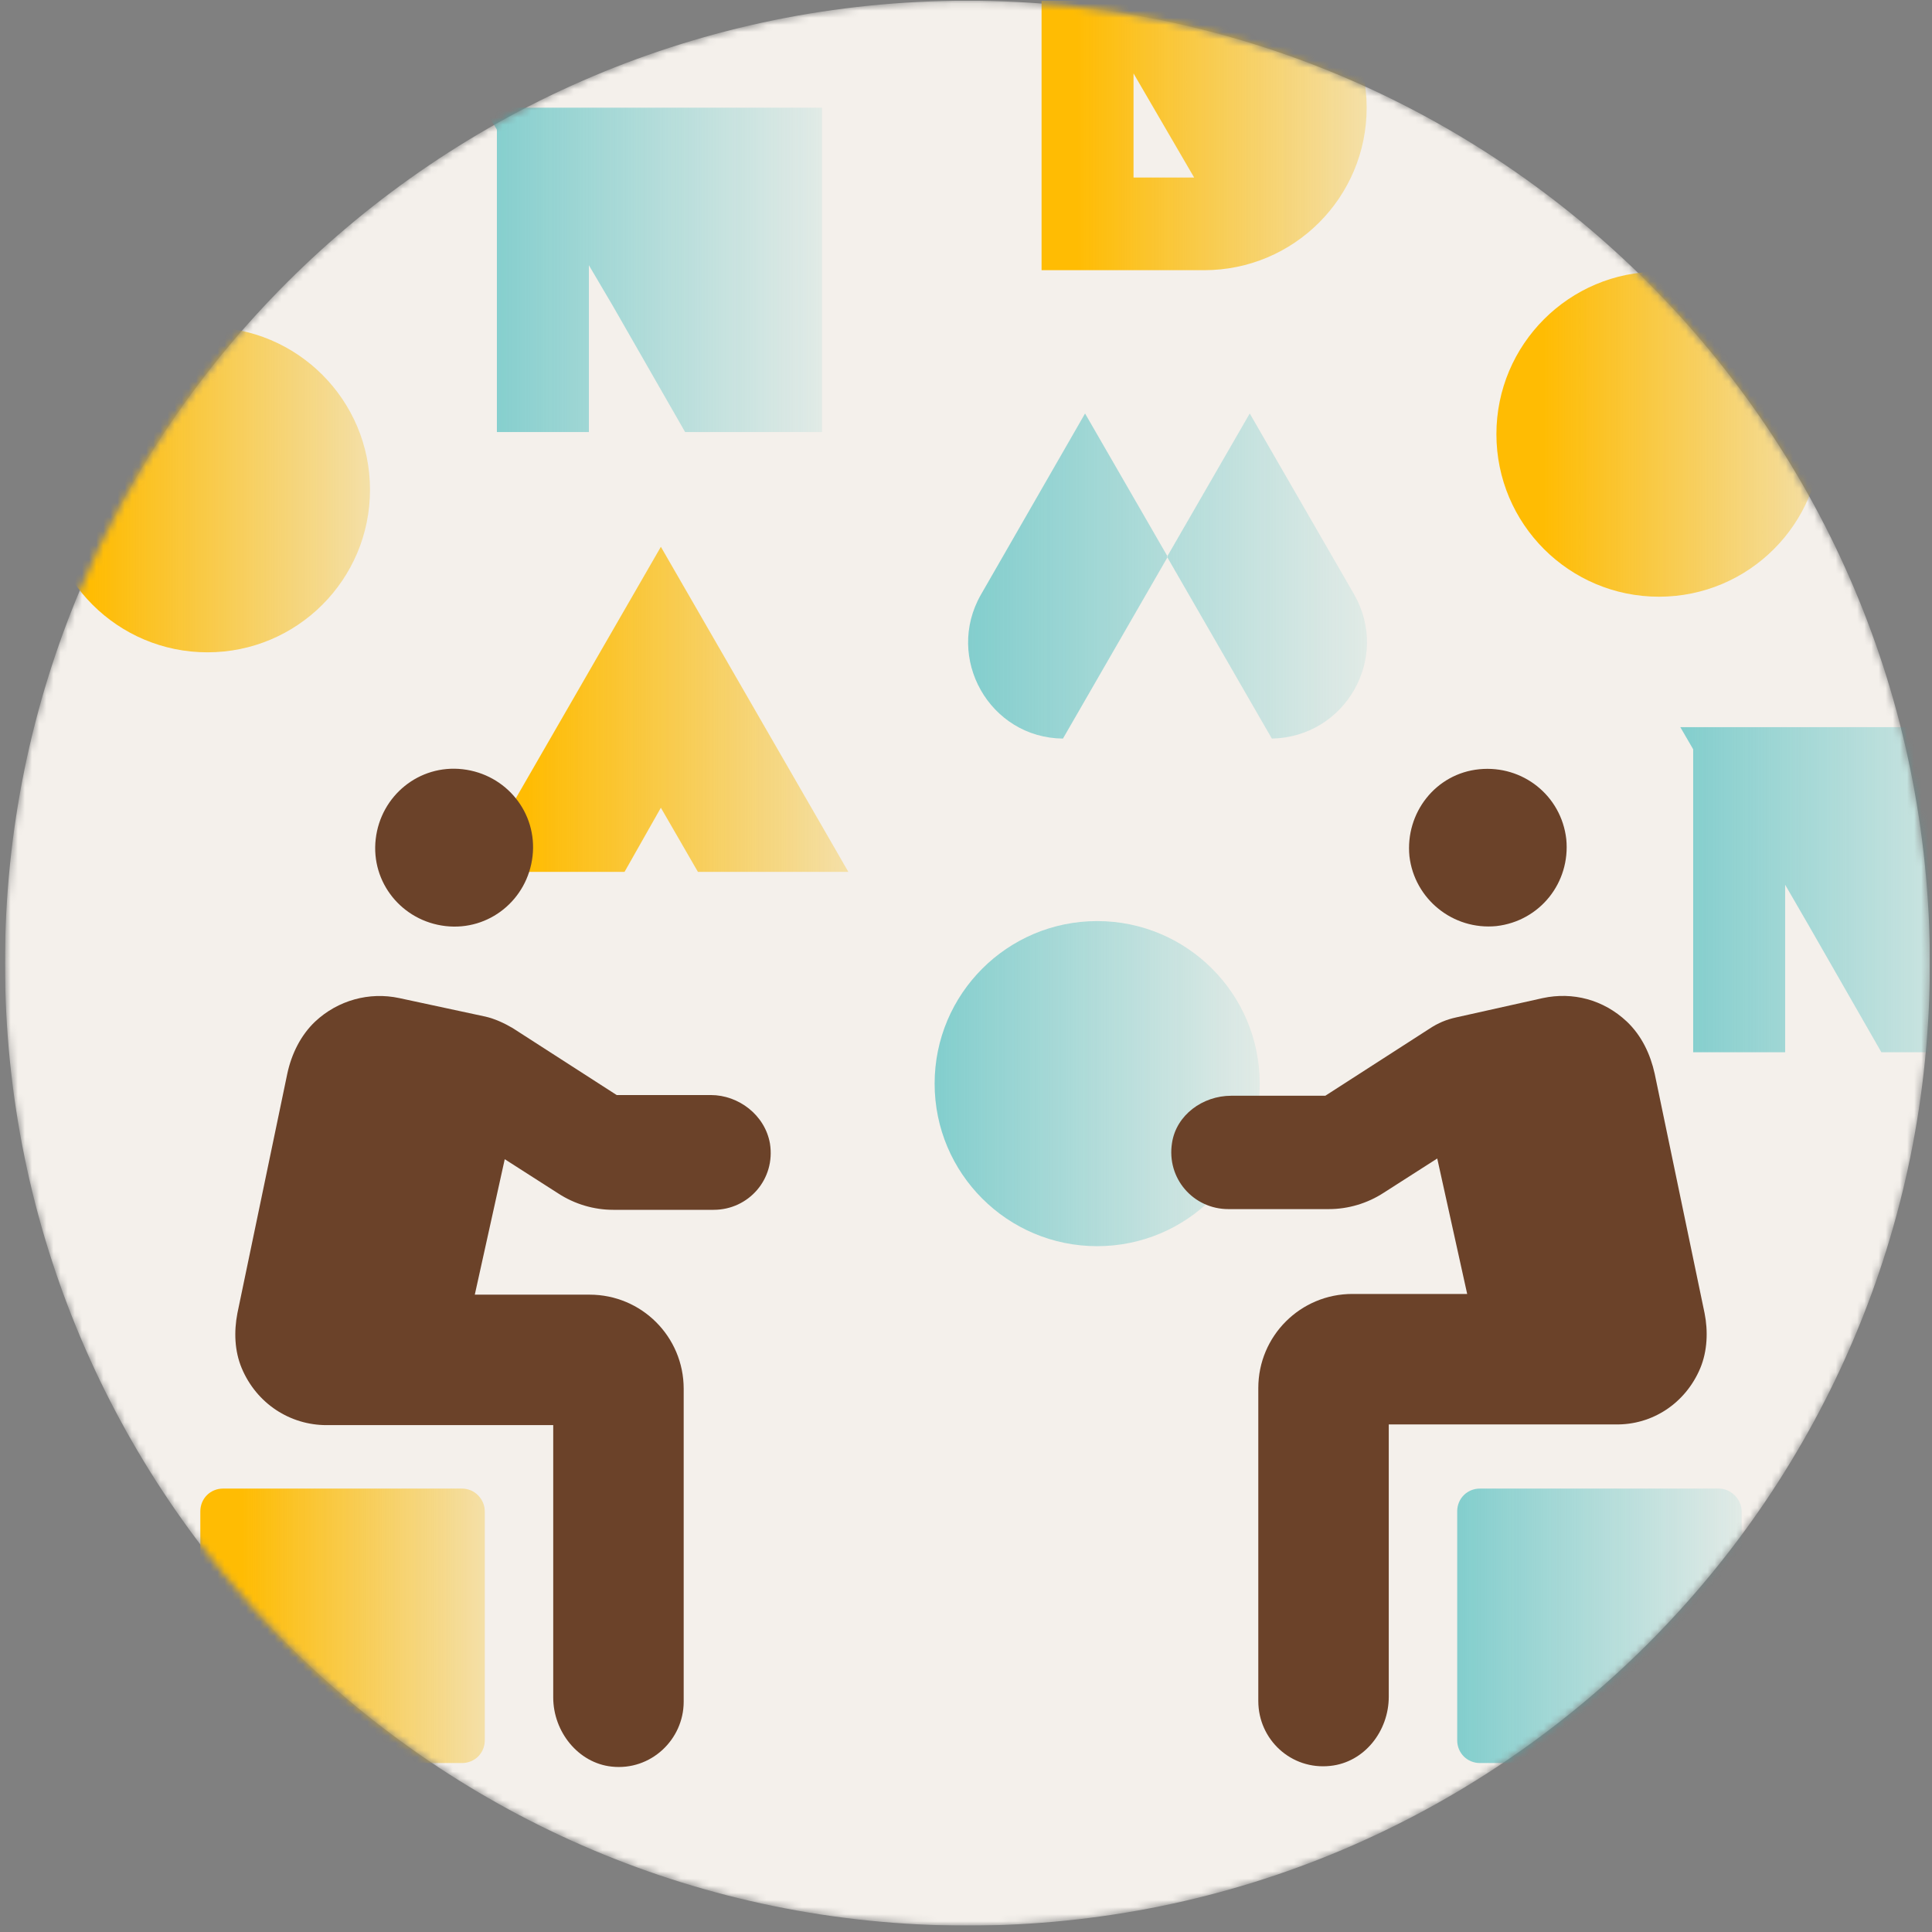 <svg xmlns="http://www.w3.org/2000/svg" width="271" height="271" fill="none"><rect width="100%" height="100%" fill="#808080" stroke="none"/><g clip-path="url(#a)"><mask id="b" width="271" height="271" x="0" y="0" maskUnits="userSpaceOnUse" style="mask-type:luminance"><path fill="#fff" d="M135.7 270.1c74.558 0 135-60.441 135-135 0-74.558-60.442-135-135-135C61.142.1.7 60.542.7 135.1c0 74.559 60.441 135 135 135Z"/></mask><g mask="url(#b)"><path fill="#F4F0EB" d="M135.7 270.1c74.558 0 135-60.441 135-135 0-74.558-60.442-135-135-135C61.142.1.7 60.542.7 135.1c0 74.559 60.441 135 135 135Z"/><path fill="url(#c)" d="M168.9-7.7h-24.8l2 3.5v42.1h22.8c12.6 0 22.8-10.2 22.8-22.8 0-12.6-10.2-22.8-22.8-22.8ZM159 24.9V10.3l8.5 14.6H159Z"/><path fill="url(#d)" d="m152.2 58 11.6 20.1-14.7 25.5c-10.3-.1-16.6-11.3-11.5-20.2L152.2 58Zm37.7 25.3L175.3 58l-11.6 20.1 14.7 25.5c10.3-.2 16.7-11.3 11.5-20.3Z"/><path fill="url(#e)" d="M69.7 60.6h12.9V37.2l3.3 5.6 10.2 17.8h19.2V15.1H67.9l1.8 3.1v42.4Z"/><path fill="url(#f)" d="M237.5 147.6h12.9v-23.5l3.3 5.7 10.2 17.8H283V102h-47.3l1.8 3.1v42.5Z"/><path fill="url(#g)" d="M232.7 83.7c12.592 0 22.8-10.208 22.8-22.8s-10.208-22.8-22.8-22.8-22.8 10.208-22.8 22.8 10.208 22.8 22.8 22.8Z"/><path fill="url(#h)" d="M153.9 174.8c12.592 0 22.8-10.208 22.8-22.8s-10.208-22.8-22.8-22.8-22.8 10.208-22.8 22.8 10.208 22.8 22.8 22.8Z"/><path fill="url(#i)" d="M29.1 91.5c12.592 0 22.8-10.208 22.8-22.8S41.692 45.9 29.1 45.9 6.3 56.108 6.3 68.7s10.208 22.8 22.8 22.8Z"/><path fill="url(#j)" d="m92.7 76.7-26.3 45.6h21.2l5.1-9 5.2 9H119L92.7 76.7Z"/><path fill="#6B4229" d="M99.7 153.6H86.5l-14.6-9.4c-1.2-.7-2.5-1.3-3.8-1.6L56 140c-4.2-.9-8.6.3-11.8 3.3-2 1.9-3.3 4.5-3.9 7.3l-7 33.6c-.5 2.6-.4 5.3.6 7.7 2.1 5 6.8 8 11.9 8h31.8v38.2c0 4.8 3.5 9.2 8.2 9.7 5.5.6 10.1-3.8 10.1-9.1v-43.9c0-7.3-5.9-13.2-13.2-13.2H66.6l4.2-19 7.5 4.8c2.3 1.5 5 2.3 7.7 2.3h14.1c4.9 0 8.7-4.3 7.9-9.3-.7-4-4.4-6.8-8.3-6.8ZM62.5 129.9c6.1.7 11.5-3.7 12.2-9.8.7-6.1-3.7-11.5-9.8-12.2-6.1-.7-11.5 3.7-12.2 9.8-.7 6.1 3.7 11.5 9.8 12.2Z"/><path fill="url(#k)" d="M64.8 208.8H31.3c-1.8 0-3.2 1.4-3.2 3.2v32.1c0 1.8 1.4 3.2 3.2 3.2h33.5c1.8 0 3.2-1.4 3.2-3.2V212c0-1.7-1.4-3.2-3.2-3.2Z"/><path fill="#6B4229" d="M238.5 191.901c1-2.4 1.1-5.201.6-7.701l-7-33.6c-.6-2.7-1.8-5.299-3.9-7.299-3.3-3.1-7.6-4.2-11.8-3.3l-12.1 2.699c-1.4.3-2.6.801-3.8 1.601l-14.6 9.399h-13.2c-4 0-7.7 2.701-8.3 6.601-.8 5 3 9.299 7.9 9.299h14.1c2.7 0 5.4-.799 7.7-2.299l7.5-4.8 4.2 19h-16.1c-7.3 0-13.2 5.899-13.2 13.199v43.9c0 5.4 4.6 9.7 10.1 9.1 4.8-.5 8.2-4.899 8.2-9.699v-38.2h31.8c5.1.1 9.8-2.9 11.9-7.9ZM209.9 129.901c6.1-.7 10.4-6.101 9.8-12.201-.7-6.1-6.1-10.399-12.2-9.799-6.1.6-10.4 6.1-9.8 12.2.7 6 6.1 10.4 12.2 9.8Z"/><path fill="url(#l)" d="M241.1 208.8h-33.5c-1.8 0-3.2 1.4-3.2 3.2v32.1c0 1.8 1.4 3.2 3.2 3.2h33.5c1.8 0 3.2-1.4 3.2-3.2V212c0-1.7-1.5-3.2-3.2-3.2Z"/></g></g><defs><linearGradient id="c" x1="144.087" x2="191.707" y1="15.063" y2="15.063" gradientUnits="userSpaceOnUse"><stop stop-color="#FFBC03"/><stop offset=".147" stop-color="#FFBC03"/><stop offset="1" stop-color="#F5B909" stop-opacity=".3"/></linearGradient><linearGradient id="d" x1="135.695" x2="191.766" y1="80.756" y2="80.756" gradientUnits="userSpaceOnUse"><stop stop-color="#37B7B9" stop-opacity=".6"/><stop offset="1" stop-color="#37B7B9" stop-opacity=".1"/></linearGradient><linearGradient id="e" x1="67.891" x2="115.258" y1="37.842" y2="37.842" gradientUnits="userSpaceOnUse"><stop stop-color="#37B7B9" stop-opacity=".6"/><stop offset="1" stop-color="#37B7B9" stop-opacity=".1"/></linearGradient><linearGradient id="f" x1="235.674" x2="283.041" y1="124.795" y2="124.795" gradientUnits="userSpaceOnUse"><stop stop-color="#37B7B9" stop-opacity=".6"/><stop offset="1" stop-color="#37B7B9" stop-opacity=".1"/></linearGradient><linearGradient id="g" x1="209.919" x2="255.478" y1="60.893" y2="60.893" gradientUnits="userSpaceOnUse"><stop stop-color="#FFBC03"/><stop offset=".147" stop-color="#FFBC03"/><stop offset="1" stop-color="#F5B909" stop-opacity=".3"/></linearGradient><linearGradient id="h" x1="131.1" x2="176.659" y1="152.01" y2="152.01" gradientUnits="userSpaceOnUse"><stop stop-color="#37B7B9" stop-opacity=".6"/><stop offset="1" stop-color="#37B7B9" stop-opacity=".1"/></linearGradient><linearGradient id="i" x1="6.362" x2="51.921" y1="68.669" y2="68.669" gradientUnits="userSpaceOnUse"><stop stop-color="#FFBC03"/><stop offset=".147" stop-color="#FFBC03"/><stop offset="1" stop-color="#F5B909" stop-opacity=".3"/></linearGradient><linearGradient id="j" x1="66.422" x2="119.027" y1="99.475" y2="99.475" gradientUnits="userSpaceOnUse"><stop stop-color="#FFBC03"/><stop offset=".147" stop-color="#FFBC03"/><stop offset="1" stop-color="#F5B909" stop-opacity=".3"/></linearGradient><linearGradient id="k" x1="28.125" x2="68" y1="228.093" y2="228.093" gradientUnits="userSpaceOnUse"><stop stop-color="#FFBC03"/><stop offset=".147" stop-color="#FFBC03"/><stop offset="1" stop-color="#F5B909" stop-opacity=".3"/></linearGradient><linearGradient id="l" x1="204.378" x2="244.253" y1="228.093" y2="228.093" gradientUnits="userSpaceOnUse"><stop stop-color="#37B7B9" stop-opacity=".6"/><stop offset="1" stop-color="#37B7B9" stop-opacity=".1"/></linearGradient><clipPath id="a"><path fill="#fff" d="M.7.1h270v270H.7z"/></clipPath></defs></svg>
